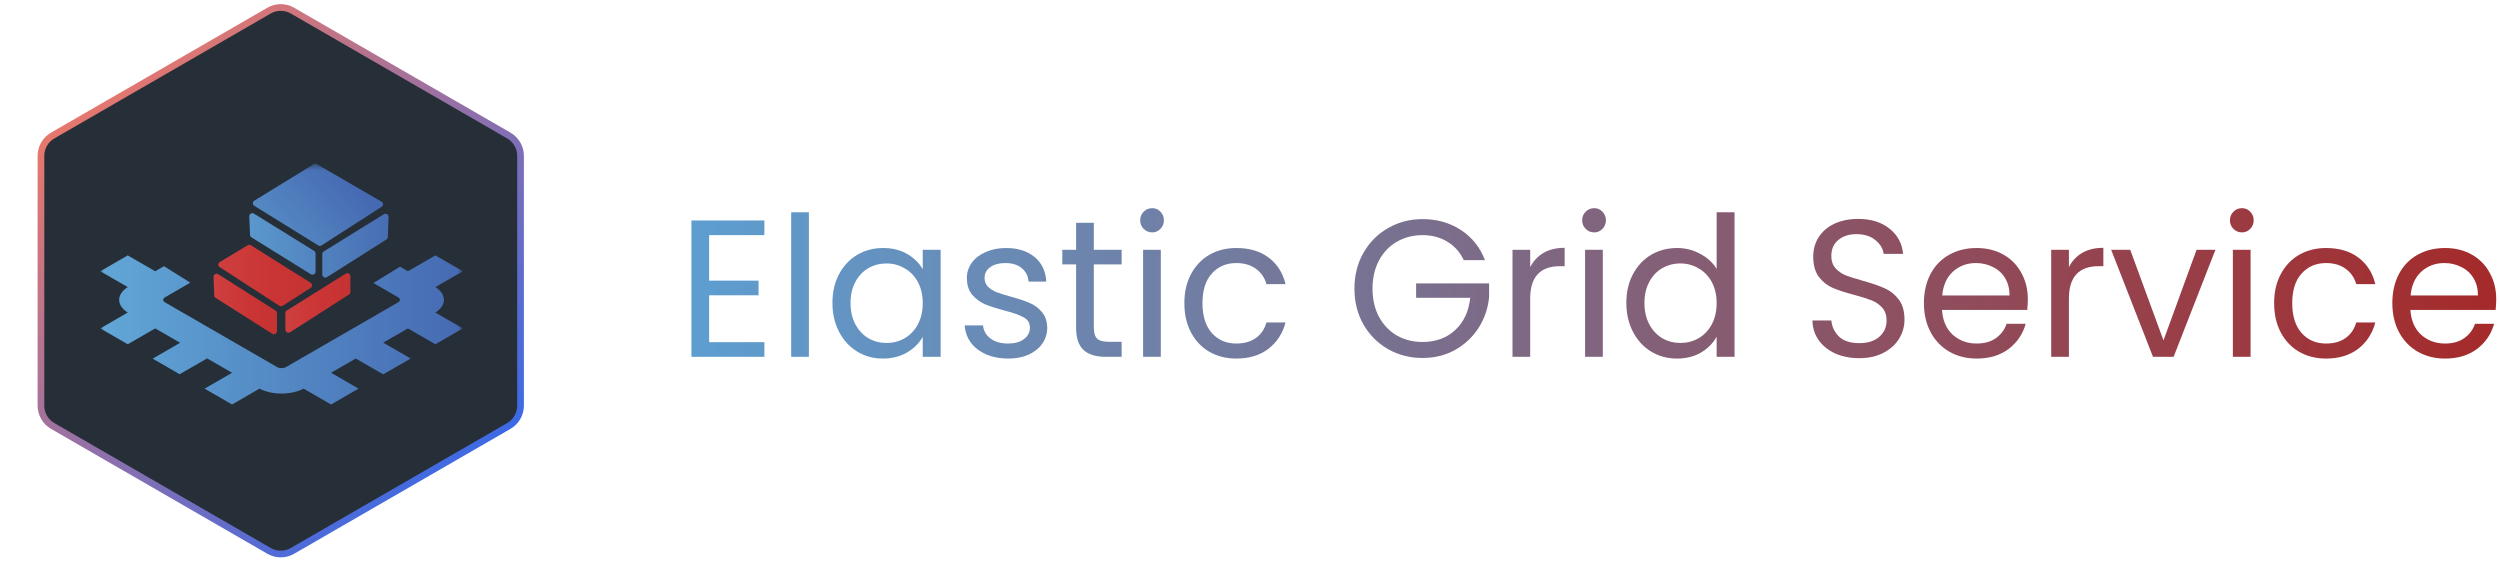 <svg width="374" height="84" viewBox="0 0 374 84" fill="none" xmlns="http://www.w3.org/2000/svg">
<path d="M43.75 1.588L76.123 20.278C77.206 20.904 77.873 22.059 77.873 23.309V60.691C77.873 61.941 77.206 63.097 76.123 63.722L43.75 82.412C42.667 83.038 41.333 83.038 40.25 82.412L7.877 63.722C6.794 63.097 6.127 61.941 6.127 60.691V23.309C6.127 22.059 6.794 20.904 7.877 20.278L40.25 1.588C41.333 0.963 42.667 0.963 43.75 1.588Z" fill="#262E38" stroke="url(#paint0_linear_1886_112)"/>
<mask id="mask0_1886_112" style="mask-type:luminance" maskUnits="userSpaceOnUse" x="15" y="24" width="55" height="38">
<path d="M69.242 24.5H15V61.15H69.242V24.5Z" fill="white"/>
</mask>
<g mask="url(#mask0_1886_112)">
<path d="M38.037 30.022C37.75 30.198 37.749 30.609 38.036 30.786L47.61 36.714C47.763 36.808 47.956 36.807 48.107 36.71L57.096 30.933C57.381 30.75 57.371 30.337 57.078 30.167L47.4 24.562C47.252 24.477 47.068 24.479 46.923 24.569L38.037 30.022Z" fill="url(#paint1_linear_1886_112)"/>
<path d="M38.001 31.964C37.689 31.771 37.283 32.001 37.297 32.363L37.405 35.147C37.411 35.295 37.491 35.431 37.619 35.511L46.504 41.027C46.81 41.217 47.209 41.001 47.209 40.646V37.913C47.209 37.758 47.128 37.614 46.994 37.532L38.001 31.964Z" fill="url(#paint2_linear_1886_112)"/>
<path d="M32.652 41.028C32.339 40.831 31.93 41.06 31.944 41.425L32.052 44.2C32.057 44.347 32.136 44.482 32.261 44.562L40.725 49.938C41.03 50.132 41.434 49.916 41.434 49.559V46.833C41.434 46.68 41.354 46.537 41.223 46.454L32.652 41.028Z" fill="url(#paint3_linear_1886_112)"/>
<path d="M57.423 32.052C57.735 31.858 58.141 32.087 58.127 32.45L58.017 35.467C58.011 35.614 57.933 35.75 57.806 35.83L48.922 41.454C48.617 41.648 48.214 41.432 48.214 41.075V38.002C48.214 37.847 48.295 37.703 48.428 37.62L57.423 32.052Z" fill="url(#paint4_linear_1886_112)"/>
<path d="M37.541 36.694C37.393 36.6 37.203 36.599 37.053 36.689L32.88 39.202C32.593 39.375 32.586 39.782 32.867 39.964L41.793 45.747C41.946 45.846 42.145 45.847 42.298 45.748L46.477 43.062C46.756 42.883 46.754 42.481 46.473 42.304L37.541 36.694Z" fill="url(#paint5_linear_1886_112)"/>
<path d="M51.711 40.94C52.017 40.748 52.417 40.964 52.417 41.32V43.687C52.417 43.839 52.339 43.982 52.209 44.065L43.41 49.698C43.105 49.893 42.702 49.68 42.699 49.322L42.685 46.841C42.684 46.686 42.764 46.541 42.897 46.458L51.711 40.94Z" fill="url(#paint6_linear_1886_112)"/>
<path fill-rule="evenodd" clip-rule="evenodd" d="M24.53 39.82L23.218 40.579L19.109 38.206L15 40.579L19.109 42.95C18.284 43.47 17.827 44.149 17.827 44.854C17.827 45.559 18.284 46.238 19.109 46.758L15 49.13L19.109 51.502L23.218 49.13L26.946 51.282L22.838 53.654L26.877 55.986L30.986 53.614L34.715 55.767L30.606 58.139L34.715 60.511L38.824 58.139C39.724 58.615 40.9 58.879 42.121 58.879C43.342 58.879 44.518 58.615 45.418 58.139L49.527 60.511L53.636 58.139L49.527 55.767L53.221 53.634L57.33 56.006L61.439 53.634L57.33 51.262L61.025 49.13L65.133 51.502L69.242 49.13L65.133 46.758C65.958 46.238 66.415 45.559 66.415 44.854C66.415 44.149 65.958 43.47 65.133 42.95L69.242 40.579L65.133 38.206L61.025 40.579L59.842 39.896L55.862 42.342L59.557 44.475C59.731 44.576 59.829 44.712 59.829 44.854C59.829 44.996 59.731 45.132 59.557 45.233L42.777 54.92C42.603 55.02 42.367 55.077 42.121 55.077C41.875 55.077 41.639 55.02 41.465 54.92L24.685 45.233C24.511 45.132 24.413 44.996 24.413 44.854C24.413 44.712 24.511 44.576 24.685 44.475L28.47 42.29L24.53 39.82ZM51.137 27.657L51.089 27.634L51.093 27.631L51.137 27.657Z" fill="url(#paint7_linear_1886_112)"/>
</g>
<path d="M373.436 44.759C373.436 45.266 373.407 45.801 373.349 46.366H360.599C360.696 47.944 361.23 49.181 362.2 50.077C363.19 50.954 364.383 51.392 365.78 51.392C366.925 51.392 367.876 51.129 368.633 50.603C369.409 50.058 369.953 49.337 370.263 48.441H373.116C372.689 49.98 371.835 51.236 370.554 52.211C369.273 53.165 367.682 53.642 365.78 53.642C364.267 53.642 362.908 53.301 361.705 52.62C360.521 51.938 359.59 50.974 358.911 49.727C358.231 48.461 357.892 46.999 357.892 45.344C357.892 43.688 358.222 42.236 358.881 40.99C359.541 39.743 360.463 38.788 361.647 38.126C362.85 37.444 364.228 37.103 365.78 37.103C367.294 37.103 368.633 37.435 369.797 38.097C370.962 38.759 371.854 39.675 372.475 40.844C373.116 41.993 373.436 43.298 373.436 44.759ZM370.7 44.204C370.7 43.191 370.477 42.324 370.03 41.603C369.584 40.863 368.973 40.308 368.196 39.938C367.44 39.548 366.595 39.353 365.664 39.353C364.325 39.353 363.18 39.782 362.229 40.639C361.297 41.496 360.764 42.685 360.628 44.204H370.7Z" fill="url(#paint8_linear_1886_112)"/>
<path d="M340.21 45.344C340.21 43.688 340.54 42.246 341.2 41.019C341.86 39.772 342.772 38.808 343.936 38.126C345.12 37.444 346.469 37.103 347.982 37.103C349.942 37.103 351.553 37.581 352.814 38.535C354.095 39.49 354.939 40.815 355.347 42.509H352.494C352.222 41.535 351.689 40.766 350.893 40.201C350.117 39.636 349.147 39.353 347.982 39.353C346.469 39.353 345.246 39.879 344.314 40.931C343.383 41.964 342.917 43.435 342.917 45.344C342.917 47.272 343.383 48.763 344.314 49.814C345.246 50.866 346.469 51.392 347.982 51.392C349.147 51.392 350.117 51.12 350.893 50.574C351.669 50.029 352.203 49.249 352.494 48.236H355.347C354.92 49.873 354.066 51.188 352.785 52.181C351.504 53.155 349.903 53.642 347.982 53.642C346.469 53.642 345.12 53.301 343.936 52.62C342.772 51.938 341.86 50.974 341.2 49.727C340.54 48.48 340.21 47.019 340.21 45.344Z" fill="url(#paint9_linear_1886_112)"/>
<path d="M335.405 34.766C334.9 34.766 334.473 34.59 334.124 34.24C333.775 33.889 333.6 33.461 333.6 32.954C333.6 32.447 333.775 32.019 334.124 31.668C334.473 31.318 334.9 31.142 335.405 31.142C335.89 31.142 336.298 31.318 336.627 31.668C336.977 32.019 337.151 32.447 337.151 32.954C337.151 33.461 336.977 33.889 336.627 34.24C336.298 34.59 335.89 34.766 335.405 34.766ZM336.686 37.366V53.379H334.037V37.366H336.686Z" fill="url(#paint10_linear_1886_112)"/>
<path d="M323.658 50.925L328.606 37.366H331.43L325.172 53.379H322.086L315.827 37.366H318.68L323.658 50.925Z" fill="url(#paint11_linear_1886_112)"/>
<path d="M309.509 39.967C309.975 39.051 310.635 38.34 311.489 37.834C312.362 37.328 313.419 37.074 314.661 37.074V39.821H313.963C310.994 39.821 309.509 41.438 309.509 44.672V53.379H306.86V37.366H309.509V39.967Z" fill="url(#paint12_linear_1886_112)"/>
<path d="M303.363 44.759C303.363 45.266 303.334 45.801 303.276 46.366H290.526C290.623 47.944 291.157 49.181 292.127 50.077C293.117 50.954 294.31 51.392 295.708 51.392C296.853 51.392 297.803 51.129 298.56 50.603C299.337 50.058 299.88 49.337 300.19 48.441H303.043C302.616 49.98 301.762 51.236 300.482 52.211C299.201 53.165 297.609 53.642 295.708 53.642C294.194 53.642 292.835 53.301 291.632 52.62C290.448 51.938 289.517 50.974 288.838 49.727C288.159 48.461 287.819 46.999 287.819 45.344C287.819 43.688 288.149 42.236 288.809 40.99C289.468 39.743 290.39 38.788 291.574 38.126C292.777 37.444 294.155 37.103 295.708 37.103C297.221 37.103 298.56 37.435 299.725 38.097C300.889 38.759 301.782 39.675 302.403 40.844C303.043 41.993 303.363 43.298 303.363 44.759ZM300.627 44.204C300.627 43.191 300.404 42.324 299.958 41.603C299.511 40.863 298.9 40.308 298.124 39.938C297.367 39.548 296.523 39.353 295.591 39.353C294.252 39.353 293.107 39.782 292.156 40.639C291.225 41.496 290.691 42.685 290.555 44.204H300.627Z" fill="url(#paint13_linear_1886_112)"/>
<path d="M278.158 53.584C276.819 53.584 275.615 53.35 274.548 52.882C273.5 52.395 272.675 51.733 272.074 50.895C271.472 50.038 271.162 49.054 271.142 47.944H273.966C274.063 48.898 274.451 49.707 275.13 50.369C275.829 51.012 276.838 51.334 278.158 51.334C279.419 51.334 280.409 51.022 281.127 50.398C281.864 49.756 282.233 48.938 282.233 47.944C282.233 47.165 282.019 46.532 281.592 46.045C281.166 45.558 280.632 45.188 279.991 44.934C279.351 44.681 278.487 44.408 277.401 44.116C276.062 43.765 274.985 43.415 274.17 43.064C273.374 42.714 272.685 42.168 272.103 41.428C271.54 40.668 271.259 39.655 271.259 38.389C271.259 37.279 271.54 36.295 272.103 35.438C272.666 34.58 273.452 33.918 274.461 33.45C275.489 32.983 276.663 32.749 277.983 32.749C279.885 32.749 281.437 33.227 282.64 34.181C283.863 35.136 284.552 36.402 284.707 37.98H281.796C281.699 37.2 281.292 36.519 280.574 35.934C279.856 35.33 278.905 35.029 277.721 35.029C276.615 35.029 275.712 35.321 275.014 35.905C274.315 36.47 273.966 37.269 273.966 38.301C273.966 39.041 274.17 39.645 274.577 40.113C275.004 40.58 275.518 40.941 276.12 41.194C276.741 41.428 277.604 41.7 278.711 42.012C280.05 42.382 281.127 42.752 281.942 43.123C282.757 43.473 283.455 44.028 284.038 44.788C284.62 45.528 284.911 46.541 284.911 47.827C284.911 48.821 284.649 49.756 284.125 50.632C283.601 51.509 282.825 52.22 281.796 52.765C280.768 53.311 279.555 53.584 278.158 53.584Z" fill="url(#paint14_linear_1886_112)"/>
<path d="M243.302 45.314C243.302 43.678 243.632 42.246 244.292 41.019C244.952 39.772 245.854 38.808 246.999 38.126C248.163 37.444 249.464 37.103 250.9 37.103C252.142 37.103 253.296 37.395 254.364 37.98C255.431 38.545 256.246 39.295 256.809 40.23V31.756H259.487V53.379H256.809V50.369C256.285 51.324 255.509 52.113 254.48 52.736C253.452 53.34 252.248 53.642 250.871 53.642C249.454 53.642 248.163 53.291 246.999 52.59C245.854 51.889 244.952 50.905 244.292 49.639C243.632 48.373 243.302 46.931 243.302 45.314ZM256.809 45.343C256.809 44.136 256.566 43.084 256.081 42.188C255.596 41.291 254.936 40.61 254.102 40.142C253.287 39.655 252.384 39.412 251.395 39.412C250.405 39.412 249.502 39.645 248.687 40.113C247.872 40.581 247.222 41.262 246.737 42.158C246.252 43.054 246.009 44.106 246.009 45.314C246.009 46.541 246.252 47.613 246.737 48.529C247.222 49.425 247.872 50.116 248.687 50.603C249.502 51.071 250.405 51.304 251.395 51.304C252.384 51.304 253.287 51.071 254.102 50.603C254.936 50.116 255.596 49.425 256.081 48.529C256.566 47.613 256.809 46.551 256.809 45.343Z" fill="url(#paint15_linear_1886_112)"/>
<path d="M238.497 34.766C237.992 34.766 237.565 34.59 237.216 34.24C236.867 33.889 236.692 33.461 236.692 32.954C236.692 32.447 236.867 32.019 237.216 31.668C237.565 31.318 237.992 31.142 238.497 31.142C238.982 31.142 239.39 31.318 239.72 31.668C240.069 32.019 240.244 32.447 240.244 32.954C240.244 33.461 240.069 33.889 239.72 34.24C239.39 34.59 238.982 34.766 238.497 34.766ZM239.778 37.366V53.379H237.129V37.366H239.778Z" fill="url(#paint16_linear_1886_112)"/>
<path d="M228.918 39.967C229.384 39.051 230.044 38.34 230.898 37.834C231.771 37.328 232.829 37.074 234.071 37.074V39.821H233.372C230.403 39.821 228.918 41.438 228.918 44.672V53.379H226.269V37.366H228.918V39.967Z" fill="url(#paint17_linear_1886_112)"/>
<path d="M218.982 38.915C218.42 37.727 217.605 36.811 216.537 36.168C215.47 35.506 214.228 35.175 212.811 35.175C211.395 35.175 210.114 35.506 208.969 36.168C207.843 36.811 206.951 37.746 206.291 38.973C205.65 40.181 205.33 41.584 205.33 43.181C205.33 44.778 205.65 46.181 206.291 47.389C206.951 48.597 207.843 49.532 208.969 50.194C210.114 50.837 211.395 51.158 212.811 51.158C214.791 51.158 216.421 50.564 217.702 49.376C218.982 48.188 219.73 46.58 219.943 44.554H211.851V42.392H222.767V44.438C222.611 46.113 222.087 47.652 221.195 49.054C220.302 50.438 219.128 51.538 217.673 52.356C216.217 53.155 214.597 53.554 212.811 53.554C210.929 53.554 209.211 53.116 207.659 52.239C206.106 51.343 204.874 50.106 203.962 48.528C203.069 46.95 202.623 45.168 202.623 43.181C202.623 41.194 203.069 39.412 203.962 37.834C204.874 36.236 206.106 34.999 207.659 34.123C209.211 33.227 210.929 32.779 212.811 32.779C214.965 32.779 216.867 33.314 218.517 34.386C220.186 35.457 221.399 36.967 222.155 38.915H218.982Z" fill="url(#paint18_linear_1886_112)"/>
<path d="M177.181 45.344C177.181 43.688 177.511 42.246 178.171 41.019C178.83 39.772 179.742 38.808 180.907 38.126C182.091 37.444 183.439 37.103 184.953 37.103C186.913 37.103 188.524 37.581 189.785 38.535C191.066 39.49 191.91 40.815 192.318 42.509H189.465C189.193 41.535 188.66 40.766 187.864 40.201C187.088 39.636 186.117 39.353 184.953 39.353C183.439 39.353 182.217 39.879 181.285 40.931C180.354 41.964 179.888 43.435 179.888 45.344C179.888 47.272 180.354 48.763 181.285 49.814C182.217 50.866 183.439 51.392 184.953 51.392C186.117 51.392 187.088 51.12 187.864 50.574C188.64 50.029 189.174 49.249 189.465 48.236H192.318C191.891 49.873 191.037 51.188 189.756 52.181C188.475 53.155 186.874 53.642 184.953 53.642C183.439 53.642 182.091 53.301 180.907 52.62C179.742 51.938 178.83 50.974 178.171 49.727C177.511 48.48 177.181 47.019 177.181 45.344Z" fill="url(#paint19_linear_1886_112)"/>
<path d="M172.376 34.766C171.871 34.766 171.444 34.59 171.095 34.24C170.745 33.889 170.571 33.461 170.571 32.954C170.571 32.447 170.745 32.019 171.095 31.668C171.444 31.318 171.871 31.142 172.376 31.142C172.861 31.142 173.268 31.318 173.598 31.668C173.947 32.019 174.122 32.447 174.122 32.954C174.122 33.461 173.947 33.889 173.598 34.24C173.268 34.59 172.861 34.766 172.376 34.766ZM173.656 37.366V53.379H171.007V37.366H173.656Z" fill="url(#paint20_linear_1886_112)"/>
<path d="M163.635 39.558V48.996C163.635 49.775 163.8 50.331 164.13 50.662C164.46 50.973 165.032 51.129 165.847 51.129H167.798V53.379H165.411C163.936 53.379 162.83 53.038 162.092 52.356C161.355 51.675 160.986 50.555 160.986 48.996V39.558H158.919V37.366H160.986V33.334H163.635V37.366H167.798V39.558H163.635Z" fill="url(#paint21_linear_1886_112)"/>
<path d="M150.842 53.642C149.62 53.642 148.523 53.438 147.553 53.029C146.583 52.6 145.816 52.016 145.253 51.276C144.691 50.516 144.38 49.649 144.322 48.675H147.058C147.136 49.474 147.505 50.126 148.164 50.633C148.844 51.139 149.727 51.392 150.813 51.392C151.822 51.392 152.618 51.168 153.2 50.72C153.782 50.272 154.074 49.707 154.074 49.026C154.074 48.324 153.763 47.808 153.142 47.477C152.521 47.126 151.56 46.785 150.26 46.454C149.076 46.142 148.106 45.831 147.349 45.519C146.612 45.188 145.972 44.711 145.428 44.087C144.904 43.444 144.642 42.607 144.642 41.574C144.642 40.756 144.885 40.006 145.37 39.324C145.855 38.642 146.544 38.107 147.437 37.717C148.329 37.308 149.348 37.103 150.493 37.103C152.259 37.103 153.685 37.551 154.772 38.448C155.859 39.344 156.441 40.571 156.519 42.129H153.87C153.812 41.292 153.472 40.62 152.851 40.113C152.249 39.607 151.434 39.353 150.406 39.353C149.455 39.353 148.698 39.558 148.135 39.967C147.573 40.376 147.291 40.912 147.291 41.574C147.291 42.1 147.456 42.538 147.786 42.889C148.135 43.22 148.562 43.493 149.067 43.707C149.591 43.902 150.309 44.126 151.221 44.379C152.366 44.691 153.297 45.003 154.015 45.315C154.733 45.607 155.345 46.055 155.849 46.659C156.373 47.263 156.645 48.051 156.664 49.026C156.664 49.902 156.422 50.691 155.937 51.392C155.451 52.094 154.763 52.649 153.87 53.058C152.997 53.447 151.987 53.642 150.842 53.642Z" fill="url(#paint22_linear_1886_112)"/>
<path d="M124.534 45.315C124.534 43.678 124.864 42.246 125.524 41.019C126.183 39.772 127.086 38.808 128.231 38.126C129.395 37.444 130.686 37.103 132.102 37.103C133.5 37.103 134.712 37.405 135.741 38.009C136.77 38.613 137.536 39.373 138.041 40.288V37.366H140.719V53.379H138.041V50.399C137.517 51.334 136.731 52.113 135.683 52.736C134.654 53.34 133.451 53.642 132.073 53.642C130.657 53.642 129.376 53.292 128.231 52.59C127.086 51.889 126.183 50.905 125.524 49.639C124.864 48.373 124.534 46.931 124.534 45.315ZM138.041 45.344C138.041 44.136 137.798 43.084 137.313 42.188C136.828 41.292 136.168 40.61 135.333 40.142C134.518 39.655 133.616 39.412 132.626 39.412C131.637 39.412 130.734 39.646 129.919 40.113C129.104 40.581 128.454 41.263 127.969 42.159C127.484 43.055 127.241 44.107 127.241 45.315C127.241 46.542 127.484 47.613 127.969 48.529C128.454 49.425 129.104 50.116 129.919 50.603C130.734 51.071 131.637 51.305 132.626 51.305C133.616 51.305 134.518 51.071 135.333 50.603C136.168 50.116 136.828 49.425 137.313 48.529C137.798 47.613 138.041 46.551 138.041 45.344Z" fill="url(#paint23_linear_1886_112)"/>
<path d="M121.009 31.756V53.379H118.36V31.756H121.009Z" fill="url(#paint24_linear_1886_112)"/>
<path d="M106.085 35.175V41.983H113.479V44.175H106.085V51.188H114.352V53.379H103.436V32.983H114.352V35.175H106.085Z" fill="url(#paint25_linear_1886_112)"/>
<defs>
<linearGradient id="paint0_linear_1886_112" x1="6.498" y1="5.389" x2="73.857" y2="78.928" gradientUnits="userSpaceOnUse">
<stop stop-color="#FF795B"/>
<stop offset="1" stop-color="#2868F3"/>
</linearGradient>
<linearGradient id="paint1_linear_1886_112" x1="25.676" y1="59.55" x2="65.779" y2="25" gradientUnits="userSpaceOnUse">
<stop offset="0.233" stop-color="#60A6D5"/>
<stop offset="0.332" stop-color="#5D9FD1"/>
<stop offset="0.507" stop-color="#558CC5"/>
<stop offset="0.737" stop-color="#4970B5"/>
<stop offset="0.793" stop-color="#4569B2"/>
</linearGradient>
<linearGradient id="paint2_linear_1886_112" x1="14.993" y1="42.509" x2="69.239" y2="42.509" gradientUnits="userSpaceOnUse">
<stop offset="0.233" stop-color="#60A6D5"/>
<stop offset="0.339" stop-color="#5D9FD1"/>
<stop offset="0.526" stop-color="#558CC5"/>
<stop offset="0.771" stop-color="#4970B5"/>
<stop offset="0.832" stop-color="#4569B2"/>
</linearGradient>
<linearGradient id="paint3_linear_1886_112" x1="14.992" y1="42.51" x2="69.252" y2="42.51" gradientUnits="userSpaceOnUse">
<stop offset="0.233" stop-color="#D04848"/>
<stop offset="0.412" stop-color="#CB3434"/>
<stop offset="0.727" stop-color="#B32E2E"/>
<stop offset="0.764" stop-color="#A52A2A"/>
</linearGradient>
<linearGradient id="paint4_linear_1886_112" x1="14.997" y1="42.506" x2="69.243" y2="42.506" gradientUnits="userSpaceOnUse">
<stop offset="0.233" stop-color="#60A6D5"/>
<stop offset="0.339" stop-color="#5D9FD1"/>
<stop offset="0.526" stop-color="#558CC5"/>
<stop offset="0.771" stop-color="#4970B5"/>
<stop offset="0.832" stop-color="#4569B2"/>
</linearGradient>
<linearGradient id="paint5_linear_1886_112" x1="7.61" y1="38.202" x2="87.796" y2="38.202" gradientUnits="userSpaceOnUse">
<stop offset="0.233" stop-color="#D04848"/>
<stop offset="0.412" stop-color="#CB3434"/>
<stop offset="0.727" stop-color="#B32E2E"/>
<stop offset="0.764" stop-color="#A52A2A"/>
</linearGradient>
<linearGradient id="paint6_linear_1886_112" x1="25.301" y1="42.397" x2="80.946" y2="42.397" gradientUnits="userSpaceOnUse">
<stop offset="0.233" stop-color="#D04848"/>
<stop offset="0.412" stop-color="#CB3434"/>
<stop offset="0.727" stop-color="#B32E2E"/>
<stop offset="0.764" stop-color="#A52A2A"/>
</linearGradient>
<linearGradient id="paint7_linear_1886_112" x1="15" y1="44.854" x2="69.242" y2="44.854" gradientUnits="userSpaceOnUse">
<stop stop-color="#61A7D6"/>
<stop offset="1" stop-color="#466AB3"/>
</linearGradient>
<linearGradient id="paint8_linear_1886_112" x1="103.436" y1="42.392" x2="373.436" y2="42.392" gradientUnits="userSpaceOnUse">
<stop stop-color="#5D9ED1"/>
<stop offset="1" stop-color="#A52A2A"/>
</linearGradient>
<linearGradient id="paint9_linear_1886_112" x1="103.436" y1="42.392" x2="373.436" y2="42.392" gradientUnits="userSpaceOnUse">
<stop stop-color="#5D9ED1"/>
<stop offset="1" stop-color="#A52A2A"/>
</linearGradient>
<linearGradient id="paint10_linear_1886_112" x1="103.436" y1="42.392" x2="373.436" y2="42.392" gradientUnits="userSpaceOnUse">
<stop stop-color="#5D9ED1"/>
<stop offset="1" stop-color="#A52A2A"/>
</linearGradient>
<linearGradient id="paint11_linear_1886_112" x1="103.436" y1="42.392" x2="373.436" y2="42.392" gradientUnits="userSpaceOnUse">
<stop stop-color="#5D9ED1"/>
<stop offset="1" stop-color="#A52A2A"/>
</linearGradient>
<linearGradient id="paint12_linear_1886_112" x1="103.436" y1="42.392" x2="373.436" y2="42.392" gradientUnits="userSpaceOnUse">
<stop stop-color="#5D9ED1"/>
<stop offset="1" stop-color="#A52A2A"/>
</linearGradient>
<linearGradient id="paint13_linear_1886_112" x1="103.436" y1="42.392" x2="373.436" y2="42.392" gradientUnits="userSpaceOnUse">
<stop stop-color="#5D9ED1"/>
<stop offset="1" stop-color="#A52A2A"/>
</linearGradient>
<linearGradient id="paint14_linear_1886_112" x1="103.436" y1="42.392" x2="373.436" y2="42.392" gradientUnits="userSpaceOnUse">
<stop stop-color="#5D9ED1"/>
<stop offset="1" stop-color="#A52A2A"/>
</linearGradient>
<linearGradient id="paint15_linear_1886_112" x1="103.436" y1="42.392" x2="373.436" y2="42.392" gradientUnits="userSpaceOnUse">
<stop stop-color="#5D9ED1"/>
<stop offset="1" stop-color="#A52A2A"/>
</linearGradient>
<linearGradient id="paint16_linear_1886_112" x1="103.436" y1="42.392" x2="373.436" y2="42.392" gradientUnits="userSpaceOnUse">
<stop stop-color="#5D9ED1"/>
<stop offset="1" stop-color="#A52A2A"/>
</linearGradient>
<linearGradient id="paint17_linear_1886_112" x1="103.436" y1="42.392" x2="373.436" y2="42.392" gradientUnits="userSpaceOnUse">
<stop stop-color="#5D9ED1"/>
<stop offset="1" stop-color="#A52A2A"/>
</linearGradient>
<linearGradient id="paint18_linear_1886_112" x1="103.436" y1="42.392" x2="373.436" y2="42.392" gradientUnits="userSpaceOnUse">
<stop stop-color="#5D9ED1"/>
<stop offset="1" stop-color="#A52A2A"/>
</linearGradient>
<linearGradient id="paint19_linear_1886_112" x1="103.436" y1="42.392" x2="373.436" y2="42.392" gradientUnits="userSpaceOnUse">
<stop stop-color="#5D9ED1"/>
<stop offset="1" stop-color="#A52A2A"/>
</linearGradient>
<linearGradient id="paint20_linear_1886_112" x1="103.436" y1="42.392" x2="373.436" y2="42.392" gradientUnits="userSpaceOnUse">
<stop stop-color="#5D9ED1"/>
<stop offset="1" stop-color="#A52A2A"/>
</linearGradient>
<linearGradient id="paint21_linear_1886_112" x1="103.436" y1="42.392" x2="373.436" y2="42.392" gradientUnits="userSpaceOnUse">
<stop stop-color="#5D9ED1"/>
<stop offset="1" stop-color="#A52A2A"/>
</linearGradient>
<linearGradient id="paint22_linear_1886_112" x1="103.436" y1="42.392" x2="373.436" y2="42.392" gradientUnits="userSpaceOnUse">
<stop stop-color="#5D9ED1"/>
<stop offset="1" stop-color="#A52A2A"/>
</linearGradient>
<linearGradient id="paint23_linear_1886_112" x1="103.436" y1="42.392" x2="373.436" y2="42.392" gradientUnits="userSpaceOnUse">
<stop stop-color="#5D9ED1"/>
<stop offset="1" stop-color="#A52A2A"/>
</linearGradient>
<linearGradient id="paint24_linear_1886_112" x1="103.436" y1="42.392" x2="373.436" y2="42.392" gradientUnits="userSpaceOnUse">
<stop stop-color="#5D9ED1"/>
<stop offset="1" stop-color="#A52A2A"/>
</linearGradient>
<linearGradient id="paint25_linear_1886_112" x1="103.436" y1="42.392" x2="373.436" y2="42.392" gradientUnits="userSpaceOnUse">
<stop stop-color="#5D9ED1"/>
<stop offset="1" stop-color="#A52A2A"/>
</linearGradient>
</defs>
</svg>

